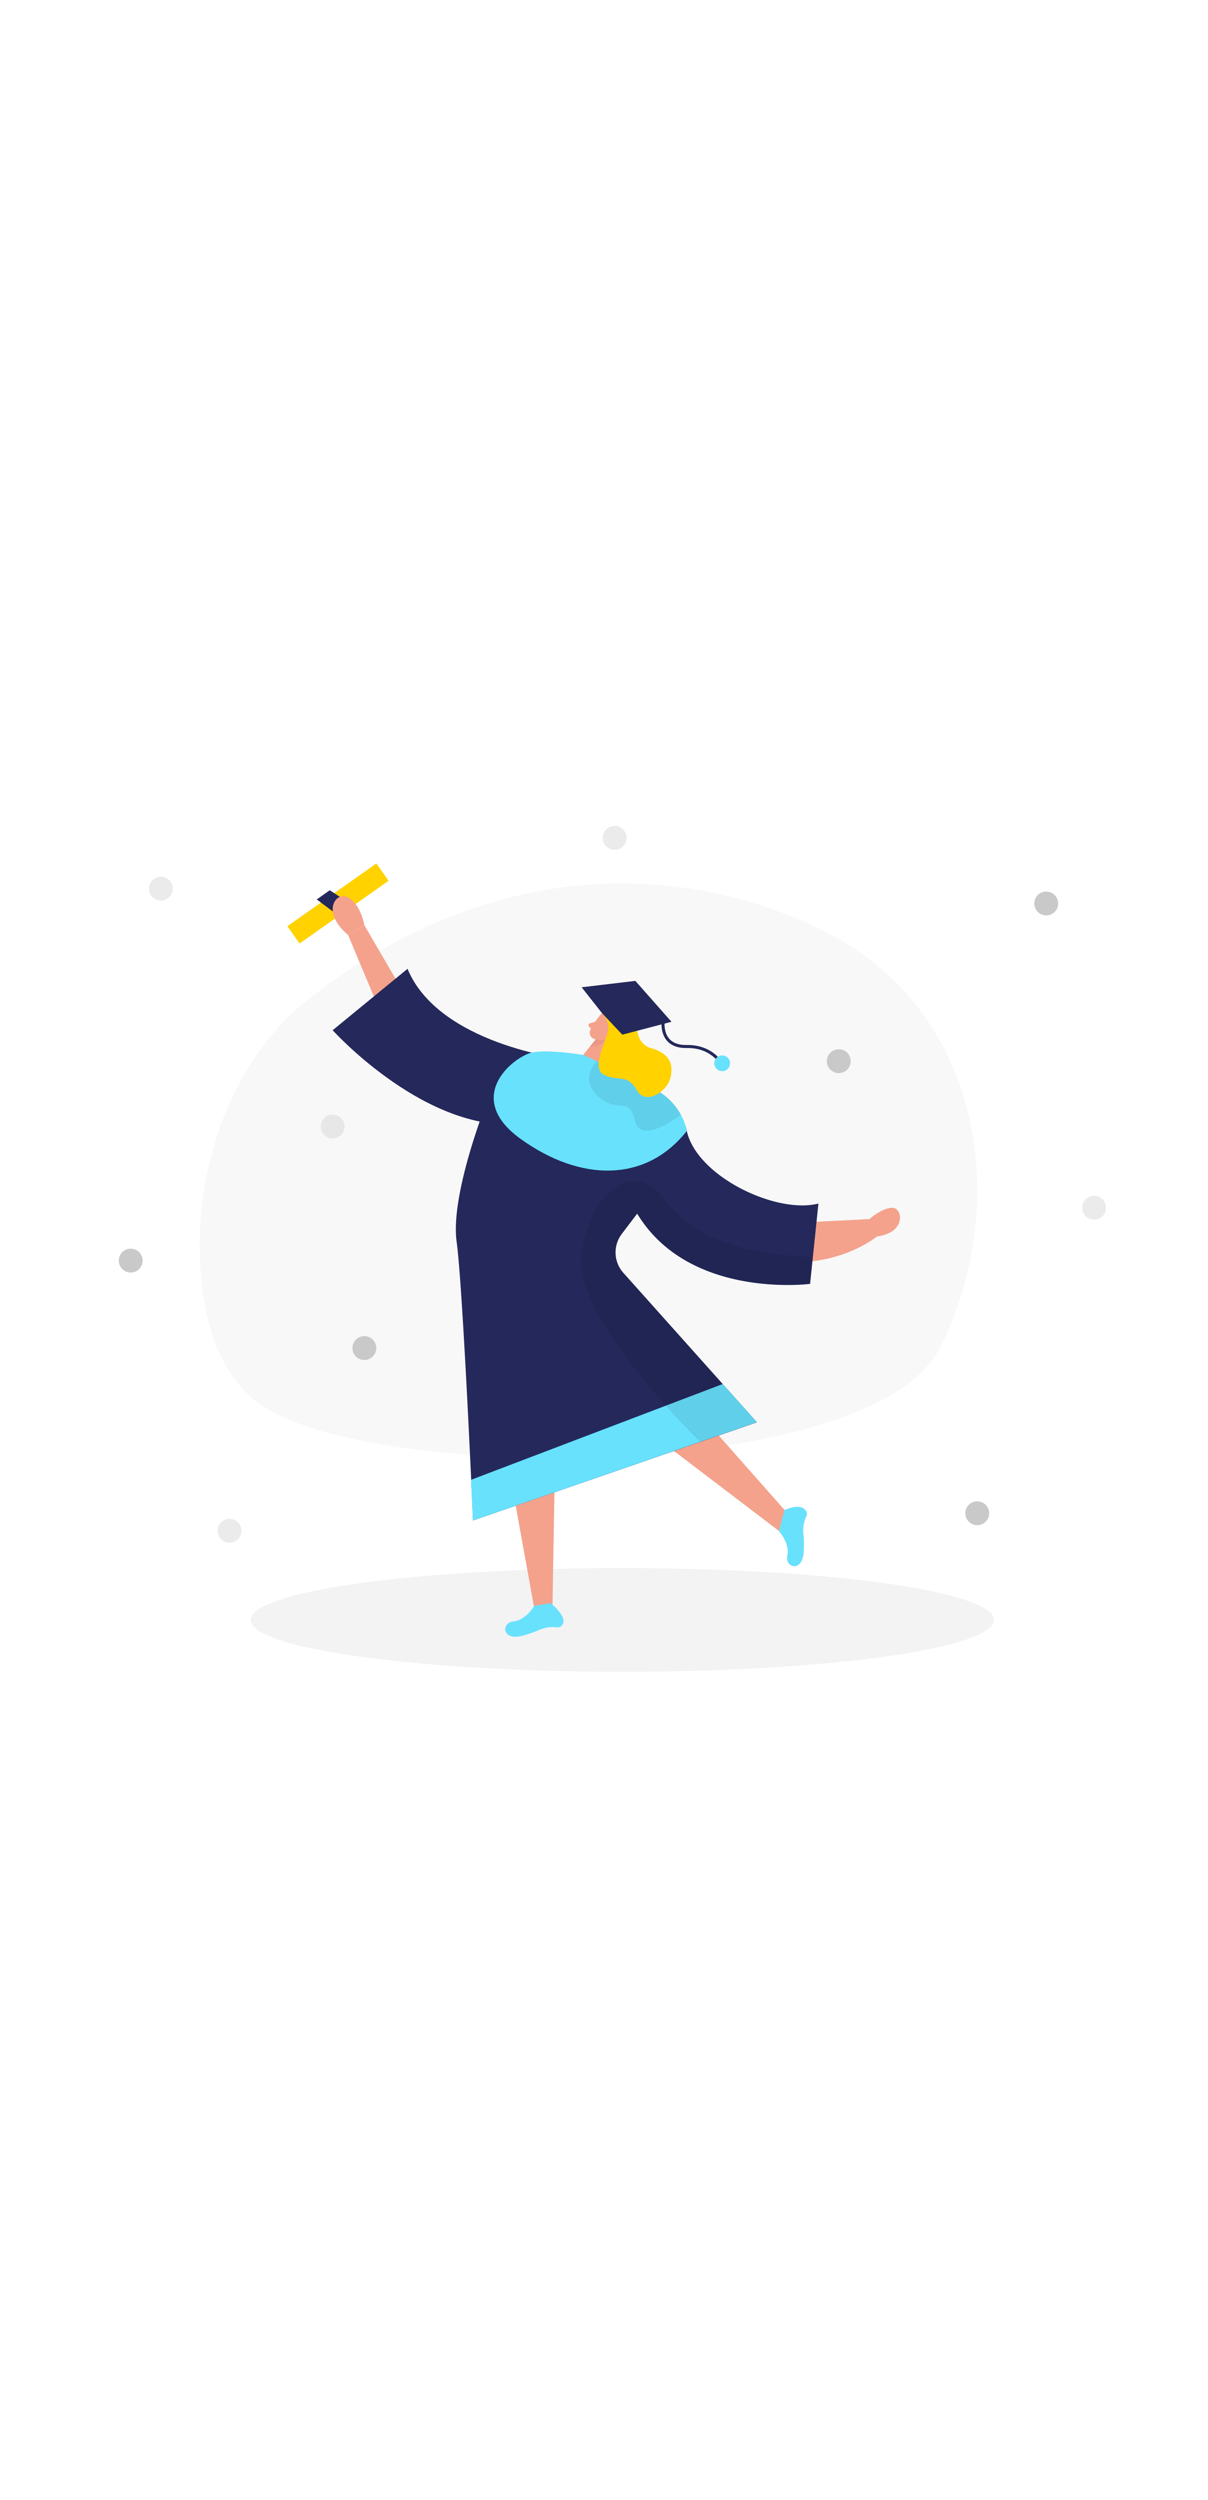 <svg id="Layer_1" data-name="Layer 1" xmlns="http://www.w3.org/2000/svg" viewBox="0 0 400 300" data-imageid="graduation-two-color" imageName="Graduation" class="illustrations_image" style="width: 145px;"><title>#97_graduation_twocolour</title><path d="M102.15,66.92c-23.88,18.71-38,53.05-35.79,88.91,1.15,18.33,6.37,36.13,20.45,45.68,37.72,25.59,202.11,25.4,224.52-19.32C334.41,136.13,326.48,72,274,45,228.52,21.68,163.84,18.6,102.15,66.92Z" fill="#e6e6e6" opacity="0.3"/><path d="M262.9,141l25-1.27S292,136,295.47,136s4.74,8.22-5.05,9.48c0,0-14.54,12-37,7.59S235.38,136.61,262.9,141Z" fill="#f4a28c"/><ellipse cx="206.06" cy="272.42" rx="123.05" ry="17.17" fill="#e6e6e6" opacity="0.45"/><polygon points="161.29 182.34 177 269.05 182.91 269.56 184.38 184.35 161.29 182.34" fill="#f4a28c"/><polygon points="188.07 189.79 258.19 243.16 262.9 239.55 206.46 175.69 188.07 189.79" fill="#f4a28c"/><polygon points="130.98 60.18 120.65 42.46 115.25 45.68 126.94 73.54 136 68.04 130.98 60.18" fill="#f4a28c"/><path d="M206.4,157.52a10.12,10.12,0,0,1-.52-12.86h0l5.11-6.73c17.18,28.46,57.25,23.25,57.25,23.25L271,134.59c-14,3.58-40.24-9-43.58-24s-27.64-19.29-27.64-19.29l-8.19-4.74c-17.9-5.85-26.69,3.42-30.91,15.86h0s-11.59,29.44-9.48,44.81,5.43,92.26,5.43,92.26L250.64,207Z" fill="#24285b"/><path d="M176.88,267.75s-2.59,4.68-6.81,5.15-3.86,6.49,2.76,4.78a37.92,37.92,0,0,0,6-2.07,11.06,11.06,0,0,1,5.7-.72,1.84,1.84,0,0,0,1.79-1.08c1.55-2.55-4-6.95-4-6.95Z" fill="#68e1fd" class="target-color"/><path d="M257.91,243.05s3.65,3.91,2.8,8.06,5,5.68,5.4-1.14a37.48,37.48,0,0,0-.11-6.37,11.18,11.18,0,0,1,1.07-5.65,1.84,1.84,0,0,0-.47-2c-2-2.26-6.83.1-6.83.1Z" fill="#68e1fd" class="target-color"/><path d="M186.66,86.7s-41.41-4.88-51.72-29.81L110.15,77.22s31.66,35.11,63.76,30.87Z" fill="#24285b"/><path d="M199.33,71.55a25.9,25.9,0,0,0-3.91,5.73A2.1,2.1,0,0,0,196.55,80a4.65,4.65,0,0,0,5-.6l3.19-2.15a3.76,3.76,0,0,0,1.1-4.2C205,70.31,200.94,69.57,199.33,71.55Z" fill="#f4a28c"/><polygon points="203.52 77.66 199.73 91.33 191.71 87.17 198.08 79.19 203.52 77.66" fill="#f4a28c"/><path d="M193.12,85.41s-10.61-1.82-16.49-.92-23.86,14.61-4.18,28.75,41.34,14.55,54.92-2.62c0,0-1-9-11-14.12S193.12,85.41,193.12,85.41Z" fill="#68e1fd" class="target-color"/><path d="M197.62,87.46s-6.1,6,.63,11.81,10-.54,12,7.9,15.19-2,15.19-2-3.07-5.36-6.91-7.45Z" opacity="0.08"/><path d="M200.72,77.08s1-1.27,1.88-.44-.54,2.66-2,1.85Z" fill="#f4a28c"/><path d="M199.33,71.55a7.56,7.56,0,0,1,2.15,4.92c.07,3-6.1,13-1.58,15.44s7.81-.46,10.86,5,10.29.57,11.3-4.18-.68-7.92-6.55-9.61-4.64-10-4.64-10Z" fill="#ffd200"/><path d="M197.23,74.35l-1.9.58A.67.67,0,0,0,195,76l1.09,1.2Z" fill="#f4a28c"/><path d="M197.25,80.27a6.37,6.37,0,0,0,3.19.16s-1.39,2.35-5.08,2.17Z" fill="#ce8172" opacity="0.31"/><polygon points="192.59 63 210.38 60.89 222.34 74.42 206.06 78.69 199.33 71.55 192.59 63" fill="#24285b"/><path d="M219.59,74.35s-1.16,8.42,7.78,8.26,12,6.47,12,6.47" fill="none" stroke="#24285b" stroke-miterlimit="10"/><circle cx="239.13" cy="88.17" r="2.61" fill="#68e1fd" class="target-color"/><rect x="93.88" y="31.76" width="36.06" height="7.01" transform="translate(0.12 70.9) rotate(-35.17)" fill="#ffd200"/><polygon points="109.19 30.89 118.54 37.02 113.65 40.48 104.88 33.93 109.19 30.89" fill="#24285b"/><polygon points="155.97 226.04 239.33 194.32 250.64 206.96 156.58 239.51 155.97 226.04" fill="#68e1fd" class="target-color"/><path d="M231.86,213.46s-42.07-40.42-39.27-61.9,15.69-27.81,23.15-22.61,10.49,21.63,53.41,23.36l-.91,8.87s-39.46,5.15-57.25-23.25l-5.11,6.73a10.26,10.26,0,0,0,.52,12.86L250.64,207Z" opacity="0.08"/><path d="M120.65,42.46s-1.17-7-5.4-9.2-8.92,5,0,12.42Z" fill="#f4a28c"/><circle cx="346.43" cy="35.27" r="3.95" fill="#c9c9c9"/><circle cx="277.74" cy="87.46" r="3.95" fill="#c9c9c9"/><circle cx="120.65" cy="182.43" r="3.95" fill="#c9c9c9"/><circle cx="43.28" cy="153.48" r="3.95" fill="#c9c9c9"/><circle cx="323.59" cy="237.1" r="3.95" fill="#c9c9c9"/><circle cx="53.26" cy="30.35" r="3.95" fill="#c9c9c9" opacity="0.36"/><circle cx="203.52" cy="13.54" r="3.95" fill="#c9c9c9" opacity="0.36"/><circle cx="110.15" cy="109.09" r="3.95" fill="#c9c9c9" opacity="0.36"/><circle cx="76.01" cy="242.91" r="3.95" fill="#c9c9c9" opacity="0.36"/><circle cx="362.28" cy="135.98" r="3.95" fill="#c9c9c9" opacity="0.36"/></svg>